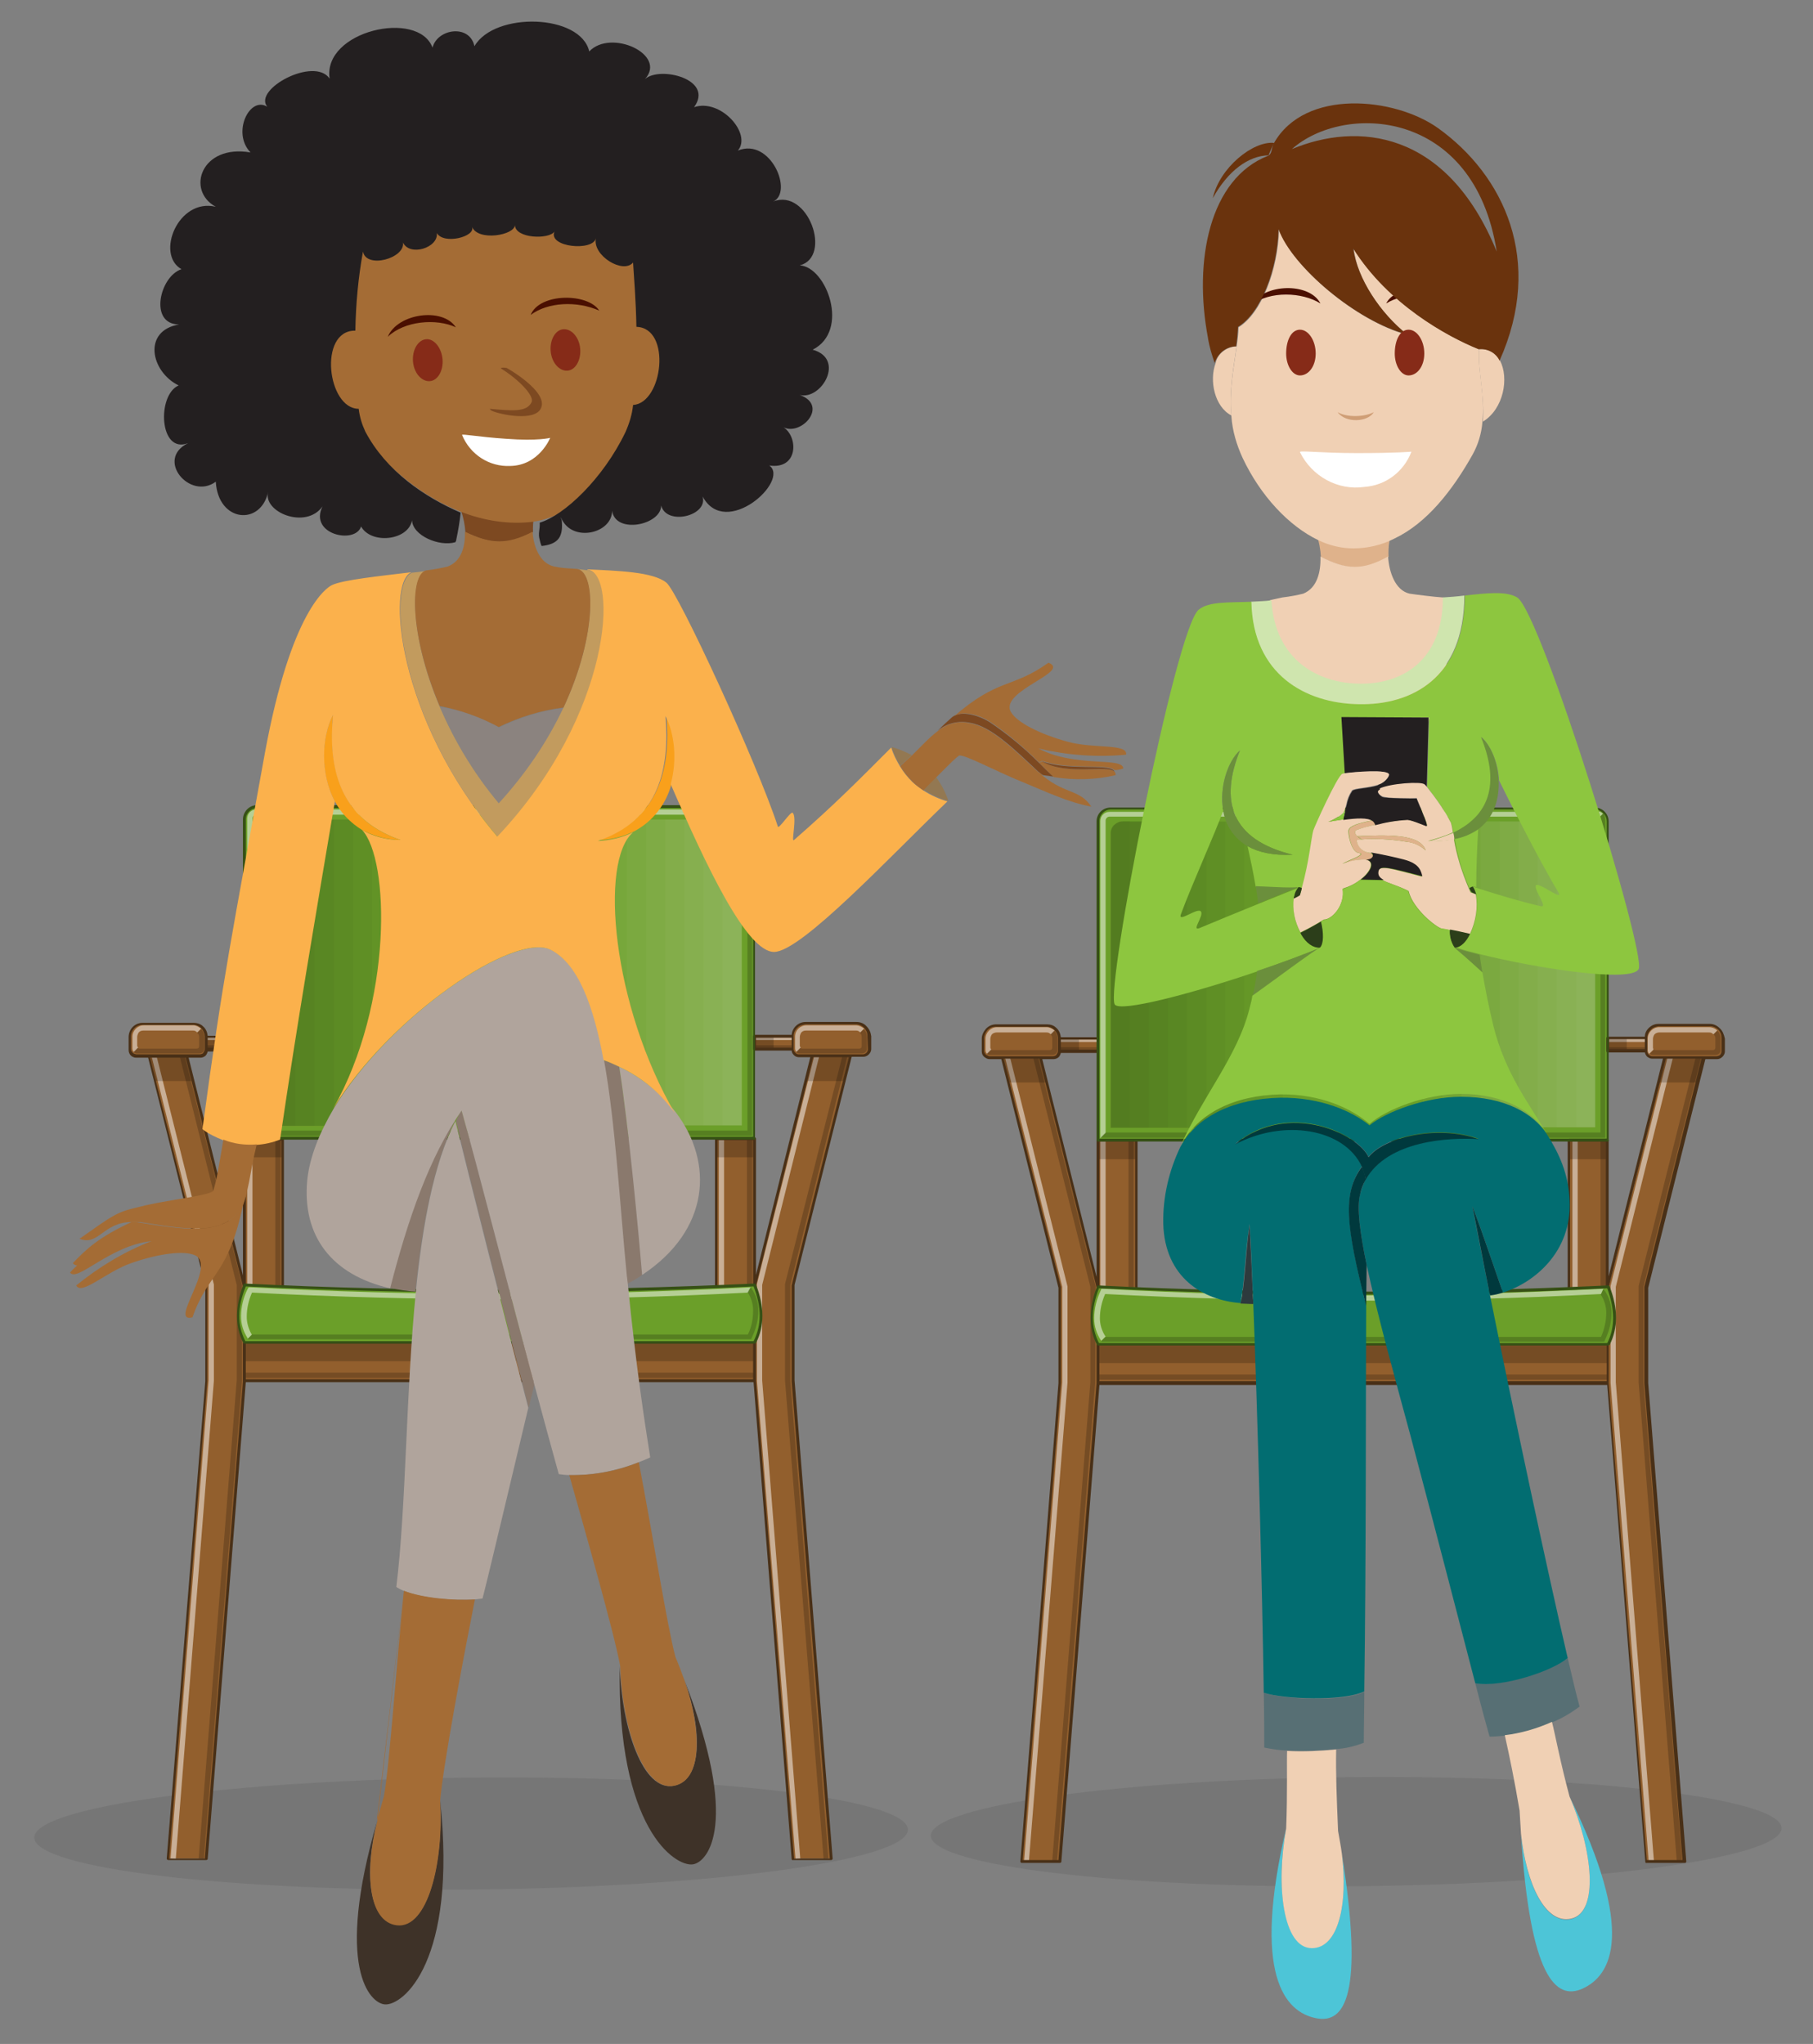 <?xml version="1.0" encoding="utf-8"?>
<!-- Generator: Adobe Illustrator 25.3.1, SVG Export Plug-In . SVG Version: 6.00 Build 0)  -->
<svg version="1.1" id="Layer_1" xmlns="http://www.w3.org/2000/svg" xmlns:xlink="http://www.w3.org/1999/xlink" x="0px" y="0px"
	 viewBox="0 0 380.6 429" style="enable-background:new 0 0 380.6 429;" xml:space="preserve">
<rect x="0" y="0" width="380.6" height="429" fill="#808080" stroke="none"/>
<style type="text/css">
	.st0{opacity:0.1;fill:#231F20;enable-background:new    ;}
	.st1{fill:#925F2D;}
	.st2{opacity:0.5;}
	.st3{fill:#FFFFFF;}
	.st4{opacity:0.2;}
	.st5{fill:#6B9F29;}
	.st6{opacity:3.000000e-02;enable-background:new    ;}
	.st7{opacity:3.000000e-02;fill:#FFFFFF;enable-background:new    ;}
	.st8{opacity:0.2;enable-background:new    ;}
	.st9{fill:#493017;}
	.st10{fill:#365015;}
	.st11{fill:#4DC5D7;}
	.st12{fill:#576F74;}
	.st13{fill:#2D3A3D;}
	.st14{fill:#026D71;}
	.st15{fill:#00393D;}
	.st16{fill:#F0D0B4;}
	.st17{fill:#8A796D;}
	.st18{fill:#B0A49C;}
	.st19{fill:#3E3228;}
	.st20{fill:#8B837F;}
	.st21{fill:#C29B5E;}
	.st22{fill:#937852;}
	.st23{fill:#F9A01B;}
	.st24{fill:#FBB14C;}
	.st25{fill:#A46C35;}
	.st26{fill:#7D4921;}
	.st27{fill:#862B18;}
	.st28{fill:#4A0F00;}
	.st29{fill:#231F20;}
	.st30{fill:#6A330D;}
	.st31{fill:#DFB28B;}
	.st32{fill:#CF9E76;}
	.st33{fill:#CFE5AE;}
	.st34{fill:#8DC63F;}
	.st35{fill:#6B8F3C;}
	.st36{fill:#2C3E1A;}
</style>
<g>
	<path class="st0" d="M195.4,385.3c0.1,6.3,40.1,11.1,89.4,10.6s89.3-5.9,89.2-12.2S334,372.6,284.6,373S195.4,379,195.4,385.3z"/>
	<path class="st0" d="M7.2,385.7c0.1,6.5,41.2,11.4,91.8,10.9s91.7-6.1,91.6-12.6s-41.2-11.4-91.8-10.9S7.1,379.2,7.2,385.7z"/>
	<path class="st1" d="M360.9,216c-0.5-0.5-1.2-0.8-1.9-0.8h-10.7c-1.5,0-2.7,1.2-2.7,2.7h-8v2.7h8c0,0.4,0.2,0.7,0.5,1
		c0.2,0.2,0.5,0.3,0.9,0.3h2.7l-12,48.2c1.6,4.3,1.9,8.4,0,12H230.5c-1.9-3.7-1.6-7.8,0-12l-12-48.2h2.7c0.3,0,0.6-0.1,0.8-0.3
		c0.3-0.3,0.5-0.6,0.5-1.1h8v-2.7h-8c0-1.5-1.2-2.7-2.7-2.7h-10.7c-0.7,0-1.4,0.3-1.9,0.8c-0.5,0.5-0.8,1.2-0.8,1.9v2.7
		c0,0.7,0.6,1.3,1.3,1.3h2.7l12,48.2v20.1l-8,100.4h8l8-100.4h107.1l8,100.4h8l-8-100.4v-20.1l12-48.2h2.7c0.7,0,1.3-0.6,1.3-1.3
		v-2.7C361.6,217.2,361.3,216.5,360.9,216z"/>
	<path class="st1" d="M329.5,239.3v31.2c2.7-0.1,5.3-0.2,8-0.4v-30.8H329.5z"/>
	<path class="st1" d="M238.5,270.3v-31h-8v30.8c2.7,0.1,5.4,0.3,8,0.4V270.3z"/>
	<g class="st2">
		<polygon class="st3" points="216,390.6 215,390.5 223,290.1 223,270.1 211,222 212,221.8 224.1,270 224.1,290.2 		"/>
		<polygon class="st3" points="346.1,390.6 338.1,290.2 338.1,270 338.1,269.9 350.1,221.8 351.2,222 339.2,270.1 339.2,290.1 
			347.2,390.5 		"/>
		<rect x="231" y="239.3" class="st3" width="1.1" height="30.8"/>
		<rect x="330.1" y="239.3" class="st3" width="1.1" height="31.1"/>
		<rect x="222.5" y="217.9" class="st3" width="8" height="0.8"/>
		<rect x="337.5" y="217.9" class="st3" width="8" height="0.8"/>
		<path class="st3" d="M221.4,216.3l-0.8,0.8c-0.1-0.1-0.2-0.2-0.4-0.3c-0.2-0.1-0.4-0.1-0.6-0.1h-10.4c-0.4,0-0.9,0.2-1.1,0.6
			c-0.1,0.2-0.2,0.5-0.2,0.8v1.8c0,0.1,0.1,0.3,0.2,0.4l-0.9,0.9c-0.2-0.2-0.3-0.5-0.3-0.8V218c0-1.3,1.1-2.4,2.4-2.4h10.4
			C220.3,215.6,220.9,215.9,221.4,216.3z"/>
		<path class="st3" d="M360.5,216.3l-0.8,0.8c-0.1-0.1-0.2-0.2-0.4-0.3c-0.2-0.1-0.4-0.1-0.6-0.1h-10.4c-0.4,0-0.9,0.2-1.1,0.6
			c-0.1,0.2-0.2,0.5-0.2,0.8v1.8c0,0.1,0.1,0.3,0.1,0.4l-0.9,0.9c-0.2-0.2-0.3-0.5-0.3-0.8V218c0-1.3,1.1-2.4,2.4-2.4h10.4
			C359.5,215.6,360.1,215.9,360.5,216.3z"/>
	</g>
	<g class="st4">
		<polygon points="221.9,390.6 220.9,390.5 228.9,290.1 228.9,270.1 216.9,222 217.9,221.8 230,270 229.9,290.2 		"/>
		<polygon points="352,390.6 344,290.2 344,270 344,269.9 356,221.8 357.1,222 345,270.1 345,290.1 353.1,390.5 		"/>
		<rect x="236.9" y="239.3" width="1.1" height="31.1"/>
		<rect x="336" y="239.3" width="1.1" height="30.8"/>
		<rect x="230.5" y="288.5" width="107.1" height="1.1"/>
		<rect x="222.5" y="219.8" width="8" height="0.8"/>
		<rect x="337.5" y="219.8" width="8" height="0.8"/>
		<path d="M207.1,221.2l0.9-0.9c0.1,0.1,0.2,0.1,0.4,0.1h12c0.3,0,0.5-0.2,0.5-0.5V218c0-0.4-0.1-0.7-0.4-0.9l0.8-0.8l0.1,0.1
			c0.4,0.4,0.6,1,0.6,1.6v2.4c0,0.3-0.1,0.5-0.3,0.7c-0.2,0.2-0.5,0.3-0.8,0.3h-13.1c-0.2,0-0.5-0.1-0.6-0.2L207.1,221.2z"/>
		<path d="M346.3,221.2l0.9-0.9c0.1,0.1,0.2,0.1,0.4,0.1h12c0.3,0,0.5-0.2,0.5-0.5V218c0-0.4-0.1-0.7-0.4-0.9l0.8-0.8
			c0,0,0.1,0.1,0.1,0.1c0.4,0.4,0.6,1,0.6,1.6v2.4c0,0.3-0.1,0.5-0.3,0.7c-0.2,0.2-0.5,0.3-0.8,0.3h-13.1c-0.2,0-0.5-0.1-0.6-0.2
			L346.3,221.2z"/>
	</g>
	<path class="st5" d="M337.5,270.1c1.7,4.3,1.9,8.4,0,12H230.5c-1.9-3.7-1.6-7.8,0-12c2.7,0.1,5.4,0.3,8,0.4c15.2,0.7,30.4,1,45.6,1
		c15.2,0,30.3-0.3,45.5-1C332.2,270.3,334.9,270.2,337.5,270.1z"/>
	<path class="st5" d="M337.5,220.6v18.7H230.5v-66.9c0-1.5,1.2-2.7,2.7-2.7h101.7c0.8,0,1.5,0.4,2,1c0.4,0.5,0.6,1.1,0.6,1.7
		L337.5,220.6L337.5,220.6z"/>
	<g class="st2">
		<path class="st3" d="M336.5,170.8l-0.8,0.8c-0.2-0.1-0.4-0.2-0.6-0.2H232.9c-0.4,0-0.8,0.4-0.8,0.8l0,0v65.6l-1.1,1.1v-66.6
			c0-1,0.8-1.9,1.9-1.9h102.3C335.6,170.2,336.1,170.4,336.5,170.8z"/>
		<path class="st3" d="M232.1,280.5l-0.9,0.9l-0.1-0.1c-0.9-1.4-1.4-2.9-1.4-4.6c0-2,0.5-4,1.4-5.9l0.1-0.3h0.4
			c17.4,1,34.9,1.4,52.4,1.4s35-0.5,52.4-1.4h0.2l-0.5,1.1c-17.3,0.9-34.7,1.4-52,1.4s-34.8-0.5-52.1-1.4c-0.7,1.6-1.1,3.3-1.1,5.1
			c0,1.3,0.4,2.6,1.1,3.7L232.1,280.5z"/>
	</g>
	<g class="st4">
		<path d="M337,172.1v66.7H231l1.1-1.1H336v-65.6c0-0.2-0.1-0.4-0.2-0.6l0.8-0.8C336.8,171.1,337,171.6,337,172.1z"/>
		<path d="M336.9,270.9c0.9,1.4,1.4,2.9,1.4,4.6c0,2-0.5,4-1.4,5.8l-0.1,0.3H231.3l-0.1-0.1l0.9-0.9h104c0.7-1.6,1.1-3.3,1.1-5.1
			c0-1.3-0.4-2.6-1.1-3.7H336l0.5-1.1h0.1L336.9,270.9z"/>
	</g>
	<path class="st6" d="M261.3,172.4h-25.4c-0.7,0-1.3,0.2-1.9,0.7c-0.5,0.4-0.8,1.1-0.8,1.8v61.8h36.1v-64.2H261.3L261.3,172.4z"/>
	<path class="st6" d="M257.3,172.4h-21.4c-0.7,0-1.3,0.2-1.9,0.7c-0.5,0.4-0.8,1.1-0.8,1.8v61.8h32.1v-64.2H257.3L257.3,172.4z"/>
	<path class="st6" d="M253.2,172.4h-17.4c-0.7,0-1.3,0.2-1.9,0.7c-0.5,0.4-0.8,1.1-0.8,1.8v61.8h28.1v-64.2H253.2L253.2,172.4z"/>
	<path class="st6" d="M249.2,172.4h-13.4c-0.7,0-1.3,0.2-1.9,0.7c-0.5,0.4-0.8,1.1-0.8,1.8v61.8h24.1v-64.2H249.2L249.2,172.4z"/>
	<path class="st6" d="M246.6,172.4h-10.7c-0.7,0-1.3,0.2-1.9,0.7c-0.5,0.4-0.8,1.1-0.8,1.8v61.8h20.1v-64.2H246.6L246.6,172.4z"/>
	<path class="st6" d="M245.2,172.4h-9.4c-0.7,0-1.3,0.2-1.9,0.7c-0.5,0.4-0.8,1.1-0.8,1.8v61.8h16.1v-64.2H245.2L245.2,172.4z"/>
	<path class="st6" d="M239.9,172.4h-4c-0.7,0-1.3,0.2-1.9,0.7c-0.5,0.4-0.8,1.1-0.8,1.8v61.8h12v-64.2H239.9L239.9,172.4z"/>
	<path class="st6" d="M237.2,172.4h-1.3c-0.7,0-1.3,0.2-1.9,0.7c-0.5,0.4-0.8,1.1-0.8,1.8v61.8h8v-64.2H237.2L237.2,172.4z"/>
	<path class="st6" d="M237.2,172.4v64.2h-4v-61.8c0-0.7,0.3-1.3,0.8-1.8c0.5-0.5,1.2-0.7,1.9-0.7H237.2z"/>
	<path class="st7" d="M334.2,173.3c-0.5-0.6-1.3-0.9-2-0.9h-33.5v64.2h36.1v-61.8C334.9,174.3,334.7,173.7,334.2,173.3z"/>
	<path class="st7" d="M334.2,173.3c-0.5-0.6-1.3-0.9-2-0.9h-29.4v64.2h32.1v-61.8C334.9,174.3,334.7,173.7,334.2,173.3z"/>
	<path class="st7" d="M334.2,173.3c-0.5-0.6-1.3-0.9-2-0.9h-25.4v64.2h28.1v-61.8C334.9,174.3,334.7,173.7,334.2,173.3z"/>
	<path class="st7" d="M334.2,173.3c-0.5-0.6-1.3-0.9-2-0.9h-21.4v64.2h24.1v-61.8C334.9,174.3,334.7,173.7,334.2,173.3z"/>
	<path class="st7" d="M334.2,173.3c-0.5-0.6-1.3-0.9-2-0.9h-17.4v64.2h20.1v-61.8C334.9,174.3,334.7,173.7,334.2,173.3z"/>
	<path class="st7" d="M334.2,173.3c-0.5-0.6-1.3-0.9-2-0.9h-13.4v64.2h16.1v-61.8C334.9,174.3,334.7,173.7,334.2,173.3z"/>
	<path class="st7" d="M334.2,173.3c-0.5-0.6-1.3-0.9-2-0.9h-9.4v64.2h12v-61.8C334.9,174.3,334.7,173.7,334.2,173.3z"/>
	<path class="st7" d="M334.2,173.3c-0.5-0.6-1.3-0.9-2-0.9h-5.4v64.2h8v-61.8C334.9,174.3,334.6,173.7,334.2,173.3z"/>
	<path class="st7" d="M334.9,219.3v17.3h-4v-64.2h1.3c0.8,0,1.5,0.3,2,0.9c0.4,0.4,0.6,1,0.6,1.6L334.9,219.3L334.9,219.3z"/>
	<rect x="230.5" y="282.1" class="st8" width="107.1" height="4"/>
	<rect x="230.5" y="239.3" class="st8" width="8" height="4"/>
	<rect x="329.5" y="239.3" class="st8" width="8" height="4"/>
	<rect x="337.5" y="217.9" class="st8" width="4" height="2.7"/>
	<polygon class="st8" points="356.3,227.2 348.3,227.2 349.6,221.9 357.6,221.9 	"/>
	<polygon class="st8" points="219.8,227.2 211.8,227.2 210.4,221.9 218.4,221.9 	"/>
	<rect x="222.5" y="217.9" class="st8" width="4" height="2.7"/>
	<path class="st9" d="M361,215.8c-0.6-0.6-1.3-0.9-2.1-0.9h-10.7c-0.7,0-1.3,0.2-1.9,0.7c-0.6,0.5-1,1.2-1,2h-7.8
		c-0.1,0-0.3,0.1-0.3,0.3v2.7c0,0.1,0.1,0.3,0.3,0.3h7.8c0.1,0.4,0.3,0.7,0.5,0.9c0.3,0.2,0.6,0.4,1,0.4h2.3l-11.4,45.7v-28.6
		c0-0.1-0.1-0.3-0.3-0.3h-8c-0.1,0-0.3,0.1-0.3,0.3l0,0v31h0.5v-30.7h7.5v30.5h0.3l0.3,0.1l12-48h7.5l-12,47.9v20.2l8,100.1h-7.5
		l-8-100.1v-8c0-0.1-0.1-0.3-0.3-0.3H230.5c-0.1,0-0.3,0.1-0.3,0.3v8l-8,100.1h-7.5l8-100.1v-20.1c0,0,0,0,0-0.1l-12-47.9h7.5l12,48
		l0.3-0.1h0.3v-30.5h7.5v30.8h0.5v-31c0-0.1-0.1-0.3-0.3-0.3h-8c-0.1,0-0.3,0.1-0.3,0.3v28.6l-11.4-45.7h2.3c0.4,0,0.7-0.1,1-0.3
		c0.3-0.2,0.5-0.6,0.6-1h7.8c0.1,0,0.3-0.1,0.3-0.3c0,0,0,0,0,0v-2.7c0-0.1-0.1-0.3-0.3-0.3c0,0,0,0,0,0h-7.8c-0.1-0.8-0.4-1.5-1-2
		c-0.5-0.5-1.2-0.7-1.9-0.7h-10.7c-0.8,0-1.5,0.3-2.1,0.9c-0.5,0.6-0.9,1.3-0.9,2.1v2.7c0,0.5,0.2,0.9,0.6,1.2
		c0.3,0.2,0.6,0.4,1,0.4h2.5l12,48v20l-8,100.4c0,0.1,0,0.1,0.1,0.2c0,0.1,0.1,0.1,0.2,0.1h8c0.1,0,0.3-0.1,0.3-0.2l8-100.1h106.6
		l8,100.1c0,0.1,0.1,0.3,0.3,0.2h8c0.1,0,0.2,0,0.2-0.1c0.1-0.1,0.1-0.1,0.1-0.2l-8-100.4v-20l12-48h2.5c0.4,0,0.8-0.2,1.1-0.5
		c0.3-0.3,0.5-0.7,0.5-1.1v-2.7C361.9,217.1,361.6,216.3,361,215.8z M230.2,220.3h-7.5v-2.1h7.5V220.3z M207,221.4
		c-0.2-0.2-0.4-0.5-0.4-0.8v-2.7c0-0.6,0.3-1.2,0.7-1.7c0.5-0.5,1.1-0.7,1.7-0.7h10.7c1.3,0,2.4,1.1,2.4,2.4l0,0v2.7
		c0,0.3-0.2,0.6-0.4,0.9c-0.2,0.1-0.4,0.2-0.7,0.2h-13.4C207.5,221.6,207.2,221.5,207,221.4L207,221.4z M337.3,289.9H230.8v-7.5
		h106.5L337.3,289.9z M337.8,218.1h7.5v2.1h-7.5V218.1z M361.4,220.6c0,0.3-0.1,0.6-0.3,0.8c-0.2,0.2-0.5,0.3-0.8,0.3h-13.4
		c-0.6,0-1.1-0.5-1.1-1.1v0v-2.7c0-0.7,0.3-1.4,0.9-1.9c0.4-0.4,1-0.5,1.5-0.6H359c0.6,0,1.3,0.3,1.7,0.7c0.5,0.5,0.7,1.1,0.7,1.7
		L361.4,220.6z"/>
	<path class="st10" d="M337.5,282.4H230.5c-0.1,0-0.2-0.1-0.2-0.1c-1.8-3.5-1.8-7.5,0-12.3c0-0.1,0.1-0.2,0.3-0.2
		c17.8,0.9,35.8,1.3,53.5,1.3l0,0c17.8,0,35.7-0.5,53.5-1.3c0.1,0,0.2,0.1,0.3,0.2c1.8,4.7,1.8,8.7,0,12.3
		C337.7,282.3,337.6,282.4,337.5,282.4z M230.7,281.9h106.7c1.7-3.3,1.6-7.1,0-11.5c-17.7,0.9-35.6,1.3-53.3,1.3l0,0
		c-17.7,0-35.6-0.5-53.4-1.3C229,274.8,229,278.5,230.7,281.9L230.7,281.9z"/>
	<path class="st10" d="M337.5,239.6H230.5c-0.1,0-0.3-0.1-0.3-0.3c0,0,0,0,0,0v-66.9c0-1.6,1.3-2.9,2.9-2.9h101.7
		c1.6,0,2.9,1.3,2.9,2.9c0,0,0,0,0,0v66.9C337.8,239.4,337.7,239.6,337.5,239.6L337.5,239.6z M230.8,239h106.5v-66.6
		c0-0.6-0.2-1.1-0.6-1.6c-0.5-0.5-1.1-0.9-1.8-0.9H233.2c-1.3,0-2.4,1.1-2.4,2.4l0,0V239z"/>
	<path class="st11" d="M281.7,389.1c4.7,29.7,0.6,35.7-5.4,34.5c-6.6-1.3-13.5-9.1-6.3-39.9c-2.2,11.8-0.7,25.1,5.4,25.1
		C281,408.9,283,399.6,281.7,389.1z"/>
	<path class="st11" d="M329.5,377.1c13.9,28.4,8.9,37.5,2.7,40.3c-5.6,2.5-11-2.4-12.9-32.4c1.1,10.5,5.1,19,10.5,17.8
		C335.8,401.4,334.3,388.2,329.5,377.1z"/>
	<path class="st12" d="M286.4,355.1c0,3.7-0.1,7.3-0.1,10.7c-1.9,0.7-3.8,1.2-5.8,1.3c-3.4,0.4-6.9,0.5-10.3,0.3
		c-1.6,0-3.2-0.3-4.8-0.6c0-2.9,0-6.8-0.1-11.5h0.1C269.2,356.7,282,357.3,286.4,355.1z"/>
	<path class="st12" d="M325.8,361.5c-3.2,1.4-6.5,2.3-9.9,2.8c-1.1,0.1-2.1,0.2-3.2,0.2c-0.5-1.8-1.6-5.7-3-11.2
		c5.6,0.9,16.3-2.7,19.4-5.3c1,4.2,1.8,7.7,2.5,10.2C329.8,359.5,327.9,360.7,325.8,361.5z"/>
	<path class="st13" d="M260.4,273.6c1-4.2,1-9.6,1.9-16.6c0.2,3.6,0.5,9.5,0.8,16.7C262.2,273.7,261,273.6,260.4,273.6z"/>
	<path class="st14" d="M244.2,256.8c-0.1-5.6,1.2-11.1,3.6-16.1l0,0c3.6-6.6,11.4-10.1,21-10.3c8.5-0.1,15,2.8,18.7,5.8
		c3.5-2.9,11.9-6,19.2-6c9.2,0,15.2,3.5,18,7.8l0,0c2.6,4.1,4.6,8.4,4.8,14c0.5,10.9-7.6,17.3-14,19.3l0,0
		c-1.7-4.8-4.1-12.2-6.4-18.1c1,5.4,2.3,11.8,3.7,18.7c5.1,25.3,12,57.6,16.3,76.1c-3.1,2.7-13.8,6.3-19.4,5.3
		c-3.2-12.2-8.3-32.1-13.5-51.6c-3.3-12.2-7.1-25.9-9.3-36.2c-1.4-6.7-2.1-12.1-1.4-14.8c0.3-1.1,0.7-2.2,1.2-3.2
		c4.6-8.2,17.4-8.9,23.7-8.5c-8.8-3.1-19.9-0.3-23.1,3.8c-2.2-4.8-16.8-12-28-2.7c10-5.5,22.9-3.5,26.6,4.7l0,0
		c-4,5.6-3.4,12.2,0.9,29.2c-0.1,18.8,0,52.7-0.4,81c-4.5,2.2-17.2,1.6-21,0.3h-0.1c-0.3-21.5-1.3-58.5-2.2-81.7
		c-0.3-7.2-0.5-13.1-0.8-16.7c-1,7-1,12.4-1.9,16.6C252.6,272.9,244.5,268.2,244.2,256.8z"/>
	<path class="st15" d="M285.9,244.9c-3.7-8.1-16.5-10.1-26.6-4.7c11.2-9.3,25.9-2.1,28,2.7c3.1-4.1,14.3-6.9,23.1-3.8
		c-6.3-0.4-19.1,0.3-23.7,8.5l0,0C286.5,246.7,286.2,245.8,285.9,244.9L285.9,244.9z"/>
	<path class="st15" d="M286.9,265.5c0,2.3-0.1,5.2-0.1,8.6c-4.3-17-5-23.6-0.9-29.2c0.4,0.9,0.7,1.8,0.8,2.7l0,0
		c-0.6,1-1,2.1-1.2,3.2C284.8,253.4,285.5,258.8,286.9,265.5z"/>
	<path class="st15" d="M315.5,271.3L315.5,271.3c-0.9,0.3-1.8,0.5-2.7,0.6c-1.4-6.9-2.6-13.3-3.7-18.7
		C311.4,259.2,313.8,266.5,315.5,271.3z"/>
	<path class="st16" d="M270.2,367.5c3.4,0.2,6.9,0,10.3-0.3c-0.1,5,0.1,10,0.4,17.1c0.3,1.7,0.6,3.3,0.8,4.8
		c1.3,10.5-0.7,19.8-6.3,19.8c-6.1,0-7.6-13.2-5.4-25.1C270.3,376.4,270.1,369.6,270.2,367.5L270.2,367.5z"/>
	<path class="st16" d="M329.5,377.1c4.8,11,6.3,24.3,0.3,25.6c-5.4,1.2-9.4-7.3-10.5-17.8l0,0c-0.1-1.6-0.2-3.2-0.3-4.9
		c-1.1-6.5-2.1-11.3-3.1-15.8c3.4-0.4,6.8-1.4,9.9-2.8C326.4,363.7,327.6,370.1,329.5,377.1z"/>
	<path class="st1" d="M181.7,215.6c-0.5-0.5-1.2-0.8-1.9-0.8h-10.7c-0.6,0-1.2,0.2-1.7,0.6c-0.6,0.5-1,1.3-1,2.1h-8v2.7h8
		c0,0.4,0.2,0.7,0.5,1c0.2,0.2,0.6,0.3,0.9,0.3h2.7l-12,48.2c1.6,4.3,1.9,8.4,0,12H51.3c-1.9-3.7-1.7-7.8,0-12l-12-48.2H42
		c0.3,0,0.6-0.1,0.8-0.3c0.3-0.3,0.5-0.6,0.5-1.1h8v-2.7h-8c0-1.5-1.2-2.7-2.7-2.7H29.9c-0.7,0-1.4,0.3-1.9,0.8
		c-0.5,0.5-0.8,1.2-0.8,1.9v2.7c0,0.7,0.6,1.3,1.3,1.3c0,0,0,0,0,0h2.7l12.1,48.2v20.1l-8,100.4h8l8-100.4h107.1l8,100.4h8l-8-100.4
		v-20.1l12-48.2h2.7c0.4,0,0.7-0.1,0.9-0.4c0.3-0.2,0.4-0.6,0.4-0.9v-2.7C182.4,216.8,182.2,216.1,181.7,215.6z"/>
	<path class="st1" d="M150.4,238.9V270c2.7-0.1,5.4-0.2,8-0.4v-30.7H150.4z"/>
	<path class="st1" d="M59.4,269.9v-31.1h-8v30.8c2.7,0.1,5.3,0.3,8,0.4V269.9z"/>
	<g class="st2">
		<polygon class="st3" points="36.9,390.2 35.8,390.1 43.8,289.7 43.8,269.7 31.8,221.6 32.8,221.4 44.9,269.6 44.9,289.8 		"/>
		<polygon class="st3" points="167,390.2 158.9,289.8 158.9,269.6 158.9,269.5 171,221.4 172,221.6 160,269.7 160,289.7 168,390.1 
					"/>
		<rect x="51.9" y="238.9" class="st3" width="1.1" height="30.8"/>
		<rect x="150.9" y="238.9" class="st3" width="1.1" height="31.1"/>
		<rect x="43.3" y="217.5" class="st3" width="8" height="0.8"/>
		<rect x="158.4" y="217.5" class="st3" width="8" height="0.8"/>
		<path class="st3" d="M42.2,215.9l-0.8,0.8c-0.1-0.1-0.2-0.2-0.4-0.3c-0.2-0.1-0.4-0.1-0.6-0.1H30.1c-0.5,0-0.9,0.2-1.1,0.6
			c-0.1,0.2-0.2,0.5-0.2,0.8v1.8c0,0.1,0.1,0.3,0.2,0.4l-0.9,0.9c-0.2-0.2-0.3-0.5-0.3-0.8v-2.4c0-1.3,1.1-2.4,2.4-2.4c0,0,0,0,0,0
			h10.4C41.1,215.2,41.7,215.5,42.2,215.9z"/>
		<path class="st3" d="M181.4,215.9l-0.8,0.8c-0.1-0.1-0.2-0.2-0.4-0.3c-0.2-0.1-0.4-0.1-0.6-0.1h-10.4c-0.5,0-0.9,0.2-1.1,0.6
			c-0.1,0.2-0.2,0.5-0.2,0.8v1.8c0,0.1,0.1,0.3,0.2,0.4l-0.9,0.9c-0.2-0.2-0.3-0.5-0.3-0.8v-2.4c0-0.7,0.3-1.3,0.7-1.7
			c0.4-0.4,1-0.7,1.7-0.7h10.4C180.3,215.2,180.9,215.5,181.4,215.9z"/>
	</g>
	<g class="st4">
		<polygon points="42.8,390.2 41.7,390.1 49.7,289.7 49.7,269.7 37.7,221.6 38.7,221.4 50.8,269.6 50.8,289.8 		"/>
		<polygon points="172.9,390.2 164.8,289.8 164.8,269.6 164.8,269.5 176.9,221.4 177.9,221.6 165.9,269.7 165.9,289.7 173.9,390.1 
					"/>
		<rect x="57.8" y="238.9" width="1.1" height="31.1"/>
		<rect x="156.8" y="238.9" width="1.1" height="30.8"/>
		<rect x="51.3" y="288.1" width="107.1" height="1.1"/>
		<rect x="43.3" y="219.4" width="8" height="0.8"/>
		<rect x="158.4" y="219.4" width="8" height="0.8"/>
		<path d="M28,220.8l0.9-0.9c0.1,0.1,0.2,0.2,0.4,0.2h12c0.3,0,0.5-0.2,0.5-0.5v-1.9c0-0.4-0.1-0.7-0.4-0.9l0.8-0.8l0.1,0.1
			c0.4,0.4,0.6,1,0.6,1.6v2.4c0,0.3-0.1,0.5-0.3,0.7c-0.2,0.2-0.5,0.3-0.8,0.3H28.7C28.5,221.1,28.3,221,28,220.8L28,220.8z"/>
		<path d="M167.1,220.8l0.9-0.9c0.1,0.1,0.2,0.2,0.4,0.2h12c0.3,0,0.5-0.2,0.5-0.5v-1.9c0-0.4-0.1-0.7-0.4-0.9l0.8-0.8l0.1,0.1
			c0.4,0.4,0.6,1,0.6,1.6v2.4c0,0.3-0.1,0.5-0.3,0.7c-0.2,0.2-0.5,0.3-0.8,0.3h-13.1c-0.2,0-0.5-0.1-0.6-0.2L167.1,220.8z"/>
	</g>
	<path class="st5" d="M158.4,269.7c1.6,4.3,1.9,8.4,0,12H51.3c-1.9-3.7-1.7-7.8,0-12c2.7,0.1,5.3,0.3,8,0.4c15.2,0.7,30.4,1,45.5,1
		s30.3-0.3,45.5-1C153.1,269.9,155.7,269.8,158.4,269.7z"/>
	<path class="st5" d="M158.4,220.2v18.7H51.3V172c0-1.5,1.2-2.7,2.7-2.7c0,0,0,0,0,0h101.7c1.5,0,2.7,1.2,2.7,2.7c0,0,0,0,0,0V220.2
		L158.4,220.2z"/>
	<g class="st2">
		<path class="st3" d="M157.3,170.4l-0.8,0.8c-0.2-0.1-0.4-0.2-0.6-0.2H53.8c-0.4,0-0.8,0.3-0.8,0.8c0,0,0,0,0,0v65.6l-1.1,1.1
			v-66.7c0-1,0.8-1.9,1.9-1.9H156C156.5,169.8,157,170,157.3,170.4z"/>
		<path class="st3" d="M52.9,280.1L52,281l0-0.1c-0.9-1.4-1.4-2.9-1.4-4.6c0-2,0.5-4,1.4-5.8l0.2-0.3h0.4
			c17.4,0.9,34.9,1.4,52.4,1.4s35-0.5,52.4-1.4h0.2l-0.6,1.1c-17.3,0.9-34.7,1.4-52,1.4s-34.8-0.5-52.1-1.4
			c-0.7,1.6-1.1,3.3-1.1,5.1c0,1.3,0.4,2.6,1.1,3.8L52.9,280.1z"/>
	</g>
	<g class="st4">
		<path d="M157.9,171.7v66.7h-106l1.1-1.1h103.9v-65.6c0-0.2-0.1-0.4-0.2-0.6l0.8-0.8C157.7,170.7,157.9,171.2,157.9,171.7z"/>
		<path d="M157.8,270.5c0.9,1.3,1.4,2.9,1.4,4.5c0,2-0.5,4-1.4,5.8l-0.1,0.3H52.1L52,281l0.9-0.9H157c0.8-1.6,1.1-3.3,1.1-5.1
			c0-1.3-0.4-2.6-1.1-3.7h-0.1l0.6-1.1h0.1L157.8,270.5z"/>
	</g>
	<path class="st6" d="M82.1,172H56.7c-0.7,0-1.4,0.2-1.9,0.7c-0.5,0.4-0.8,1.1-0.8,1.8v61.8h36.1V172H82.1L82.1,172z"/>
	<path class="st6" d="M78.1,172H56.7c-0.7,0-1.4,0.2-1.9,0.7c-0.5,0.4-0.8,1.1-0.8,1.8v61.8h32.1V172H78.1L78.1,172z"/>
	<path class="st6" d="M74.1,172H56.7c-0.7,0-1.4,0.2-1.9,0.7c-0.5,0.4-0.8,1.1-0.8,1.8v61.8h28.1V172H74.1L74.1,172z"/>
	<path class="st6" d="M70.1,172H56.7c-0.7,0-1.4,0.2-1.9,0.7c-0.5,0.4-0.8,1.1-0.8,1.8v61.8h24.1V172H70.1L70.1,172z"/>
	<path class="st6" d="M67.4,172H56.7c-0.7,0-1.4,0.2-1.9,0.7c-0.5,0.4-0.8,1.1-0.8,1.8v61.8h20.1V172H67.4z"/>
	<path class="st6" d="M66.1,172h-9.4c-0.7,0-1.4,0.2-1.9,0.7c-0.5,0.4-0.8,1.1-0.8,1.8v61.8h16.1V172H66.1L66.1,172z"/>
	<path class="st6" d="M60.7,172h-4c-0.7,0-1.4,0.2-1.9,0.7c-0.5,0.4-0.8,1.1-0.8,1.8v61.8h12V172H60.7z"/>
	<path class="st6" d="M58,172h-1.3c-0.7,0-1.4,0.2-1.9,0.7c-0.5,0.4-0.8,1.1-0.8,1.8v61.8h8V172H58z"/>
	<path class="st6" d="M58,172v64.2h-4v-61.8c0-0.7,0.3-1.3,0.8-1.8c0.5-0.5,1.2-0.7,1.9-0.7L58,172z"/>
	<path class="st7" d="M155.1,172.9c-0.5-0.6-1.2-0.9-2-0.9h-33.5v64.2h36.1v-61.8C155.7,173.9,155.5,173.3,155.1,172.9z"/>
	<path class="st7" d="M155.1,172.9c-0.5-0.6-1.2-0.9-2-0.9h-29.5v64.2h32.1v-61.8C155.7,173.9,155.5,173.3,155.1,172.9z"/>
	<path class="st7" d="M155.1,172.9c-0.5-0.6-1.2-0.9-2-0.9h-25.5v64.2h28.1v-61.8C155.7,173.9,155.5,173.3,155.1,172.9z"/>
	<path class="st7" d="M155.1,172.9c-0.5-0.6-1.2-0.9-2-0.9h-21.5v64.2h24.1v-61.8C155.7,173.9,155.5,173.3,155.1,172.9z"/>
	<path class="st7" d="M155.1,172.9c-0.5-0.6-1.2-0.9-2-0.9h-17.4v64.2h20.1v-61.8C155.8,173.9,155.5,173.3,155.1,172.9z"/>
	<path class="st7" d="M155.1,172.9c-0.5-0.6-1.2-0.9-2-0.9h-13.4v64.2h16.1v-61.8C155.7,173.9,155.5,173.3,155.1,172.9z"/>
	<path class="st7" d="M155.1,172.9c-0.5-0.6-1.2-0.9-2-0.9h-9.4v64.2h12v-61.8C155.7,173.9,155.5,173.3,155.1,172.9z"/>
	<path class="st7" d="M155.1,172.9c-0.5-0.6-1.2-0.9-2-0.9h-5.4v64.2h8v-61.8C155.7,173.9,155.5,173.3,155.1,172.9z"/>
	<path class="st7" d="M155.7,218.9v17.3h-4V172h1.3c0.8,0,1.5,0.3,2,0.9c0.4,0.4,0.6,1,0.6,1.6L155.7,218.9L155.7,218.9z"/>
	<rect x="51.3" y="281.7" class="st8" width="107.1" height="4"/>
	<rect x="51.3" y="238.9" class="st8" width="8" height="4"/>
	<rect x="150.4" y="238.9" class="st8" width="8" height="4"/>
	<rect x="158.4" y="217.5" class="st8" width="4" height="2.7"/>
	<polygon class="st8" points="177.1,226.9 169.1,226.9 170.4,221.5 178.5,221.5 	"/>
	<polygon class="st8" points="40.6,226.9 32.6,226.9 31.3,221.5 39.3,221.5 	"/>
	<rect x="43.3" y="217.5" class="st8" width="4" height="2.7"/>
	<path class="st9" d="M181.9,215.4c-0.5-0.6-1.3-0.9-2.1-0.9h-10.7c-1.5,0-2.8,1.2-2.9,2.7h-7.8c-0.1,0-0.3,0.1-0.3,0.3c0,0,0,0,0,0
		v2.7c0,0.1,0.1,0.3,0.3,0.3h7.8c0,0.4,0.2,0.7,0.5,1c0.3,0.3,0.7,0.4,1.1,0.4h2.3l-11.4,45.7v-28.6c0-0.1-0.1-0.3-0.3-0.3
		c0,0,0,0,0,0h-8c-0.1,0-0.3,0.1-0.3,0.3c0,0,0,0,0,0v31.1h0.5v-30.8h7.5v30.5h0.3l0.3,0.1l12-48h7.5l-12,47.9c0,0,0,0,0,0.1v20.1
		l8,100.1h-7.5l-8-100.1v-8c0-0.1-0.1-0.3-0.3-0.3H51.3c-0.1,0-0.3,0.1-0.3,0.3v8l-8,100.1h-7.5l8-100.1v-20.1l-12-47.9H39l12,48
		l0.3-0.1h0.3v-30.5h7.5v30.8h0.5v-31.1c0-0.1-0.1-0.3-0.3-0.3h-8c-0.1,0-0.3,0.1-0.3,0.3l0,0v28.6l-11.4-45.7H42
		c0.4,0,0.7-0.1,1-0.3c0.3-0.2,0.5-0.6,0.6-1h7.8c0.1,0,0.3-0.1,0.3-0.3v-2.7c0-0.1-0.1-0.3-0.3-0.3h-7.8c-0.1-0.8-0.4-1.5-1-2
		c-0.5-0.5-1.2-0.7-1.9-0.7H29.9c-1.6,0-2.9,1.3-2.9,3c0,0,0,0,0,0v2.7c0,0.9,0.7,1.6,1.6,1.6c0,0,0,0,0,0h2.5l12,47.9v20L35,390.1
		c0,0.1,0,0.1,0.1,0.2c0.1,0.1,0.1,0.1,0.2,0.1h8c0.1,0,0.3-0.1,0.3-0.2l8-100.1h106.6l8,100.1c0,0.1,0.1,0.3,0.3,0.2h8
		c0.1,0,0.1,0,0.2-0.1c0.1-0.1,0.1-0.1,0.1-0.2l-8-100.4v-20l12-47.9h2.5c0.4,0,0.8-0.2,1.1-0.5c0.3-0.3,0.5-0.7,0.5-1.1v-2.7
		C182.8,216.7,182.5,216,181.9,215.4z M51.1,219.9h-7.5v-2.1h7.5V219.9z M27.9,221c-0.2-0.2-0.4-0.5-0.4-0.8v-2.7
		c0-1.3,1.1-2.4,2.4-2.4h10.7c1.3,0,2.3,1.1,2.4,2.4v2.7c0,0.3-0.2,0.6-0.4,0.9c-0.2,0.1-0.4,0.2-0.7,0.2H28.6
		C28.3,221.2,28.1,221.2,27.9,221z M158.1,289.5H51.6V282h106.5V289.5z M158.7,217.8h7.5v2.1h-7.5V217.8z M182.2,220.2
		c0,0.6-0.5,1.1-1.1,1.1h-13.4c-0.3,0-0.5-0.1-0.7-0.3c-0.2-0.2-0.4-0.5-0.4-0.8v-2.7c0-0.7,0.3-1.4,0.9-1.9c0.4-0.4,1-0.5,1.5-0.6
		h10.7c1.3,0,2.4,1.1,2.4,2.4L182.2,220.2z"/>
	<path class="st10" d="M158.4,282H51.3c-0.1,0-0.2-0.1-0.2-0.1c-1.8-3.5-1.8-7.5,0-12.3c0-0.1,0.1-0.2,0.3-0.2
		c17.8,0.9,35.8,1.3,53.5,1.3l0,0c17.7,0,35.7-0.5,53.5-1.3c0.1,0,0.2,0.1,0.3,0.2c1.8,4.7,1.8,8.7,0,12.3
		C158.6,281.9,158.5,282,158.4,282z M51.5,281.5h106.7c1.7-3.3,1.7-7.1,0-11.5c-17.7,0.9-35.6,1.3-53.3,1.3l0,0
		c-17.7,0-35.6-0.5-53.3-1.3C49.8,274.4,49.8,278.1,51.5,281.5L51.5,281.5z"/>
	<path class="st10" d="M158.4,239.2H51.3c-0.1,0-0.3-0.1-0.3-0.3l0,0V172c0-1.6,1.3-3,2.9-3h101.7c1.6,0,2.9,1.3,2.9,2.9v66.9
		C158.7,239,158.6,239.1,158.4,239.2C158.4,239.2,158.4,239.2,158.4,239.2z M51.6,238.6h106.5V172c0-1.3-1.1-2.4-2.4-2.4H54
		c-1.3,0-2.4,1.1-2.4,2.4L51.6,238.6z"/>
	<path class="st17" d="M81.8,270.3c3.7-14.4,8.2-27.5,15-37.3c-0.4,0.7-0.9,1.5-1.3,2.3l0,0c-4.5,9.1-6.9,21.9-8.3,35.8
		C85.5,271,83.6,270.7,81.8,270.3L81.8,270.3z"/>
	<path class="st17" d="M96.9,233c3.3,11.6,9.8,37.1,15.3,57.6l0,0c-0.2,0.9-0.7,2.6-1.2,4.9l0,0c-4.7-18-12.5-48.7-15.3-60.2l0,0
		C96,234.5,96.4,233.8,96.9,233z"/>
	<path class="st17" d="M130,223.9c2,12.6,4.3,36.4,4.8,43.7c-1,0.7-2,1.3-3.2,1.9c-0.1-0.5-0.1-1-0.2-1.6
		c-1.5-15.4-2.4-32.2-4.8-45.4C127.9,222.9,129,223.4,130,223.9z"/>
	<path class="st18" d="M101.3,335.5c-0.5,0.1-1,0.1-1.6,0.2c-4.5,0.3-11-0.2-14.9-1.8c-0.6-0.2-1.1-0.5-1.6-0.8
		c2.1-17.2,2-40.9,4.1-62c1.4-13.9,3.7-26.7,8.3-35.8c2.8,11.5,10.6,42.3,15.3,60.2l0,0C108.3,306.3,102.9,329.3,101.3,335.5z"/>
	<path class="st18" d="M134.1,306.9c-4.6,1.8-9.6,2.8-14.6,2.7c-0.8,0-1.5-0.1-2.2-0.2c-1.4-5.1-3.2-11.6-5.1-18.7
		c-5.5-20.5-12-46-15.3-57.6c-6.8,9.8-11.3,22.9-15,37.3l0,0c-12.3-2.8-18.5-11-17.4-22.7c0.5-4.9,2.6-10,5.6-15.1l0,0
		c11.7-19.3,38-37.2,45.7-33.2c5.7,3,8.9,11.7,11,23.1c2.4,13.3,3.3,30.1,4.8,45.4c0.1,0.5,0.1,1,0.2,1.6
		c1.7,17.2,3.5,28.8,4.7,36.4C135.6,306.3,134.9,306.6,134.1,306.9z"/>
	<path class="st18" d="M141.9,233.5c8,10.6,7.1,24.7-7.1,34.1c-0.6-7.3-2.8-31.1-4.8-43.7C134.6,226.1,138.7,229.4,141.9,233.5
		L141.9,233.5z"/>
	<path class="st19" d="M92.4,377.9c3.6,33.8-7.8,43.1-11.6,42.8c-3.1-0.2-10.6-7.6-1.6-38.6c-2.8,11-1.8,21.1,4.1,21.8
		C89.8,404.8,93.1,390.9,92.4,377.9z"/>
	<path class="st19" d="M143.7,352.7c11.7,30.1,4.9,38.1,1.8,38.6c-3.8,0.6-16-7.6-15.4-41.6c0.4,13,4.9,26.5,11.4,25.1
		C147.4,373.6,147.5,363.4,143.7,352.7z"/>
	<path class="st20" d="M104.8,152.7c4.3-2.1,8.8-3.5,13.6-4.1c-3.5,7.4-8,14.1-13.6,20.1c-5.1-6.1-9.3-13-12.4-20.3
		C96.7,149,100.9,150.5,104.8,152.7z"/>
	<path class="st21" d="M123.4,119.7c6.5,0.4,5.4,30.3-18.9,56c-21-24.7-23.4-53.3-18-55.5c1-0.1,2-0.2,3-0.4
		c-3.4,0.8-3.6,13.4,2.8,28.5c3.1,7.3,7.3,14.2,12.4,20.3c5.5-6,10.1-12.7,13.6-20.1c7.3-15.7,6.6-28.9,2.7-29.1L123.4,119.7
		L123.4,119.7z"/>
	<path class="st22" d="M191.4,158.5c-0.7,0.7-1.5,1.4-2.4,2.2c-0.8-1.2-1.4-2.6-1.8-3.9C188.7,157.2,190.1,157.8,191.4,158.5z"/>
	<path class="st22" d="M196.5,163.1c1.1,1.5,2,3.2,2.6,5c-1.8-0.5-3.6-1.3-5.1-2.3C194.8,164.9,195.6,164,196.5,163.1z"/>
	<path class="st23" d="M70.3,168.2c-3.2-5.9-2.8-13.6-0.4-18.1c-0.9,10.6,1.1,21.8,14.2,26.2c-2.8,0-5.6-0.8-8.1-2.1
		C73.6,172.7,71.6,170.7,70.3,168.2z"/>
	<path class="st23" d="M139.9,150.1c1.9,3.6,2.5,9.2,1.1,14.3c-1.1,4.3-3.9,8-7.9,10.1c-2.3,1.1-4.9,1.8-7.4,1.8
		C138.8,171.8,140.8,160.6,139.9,150.1z"/>
	<path class="st24" d="M130,223.9c-1.1-0.5-2.1-1-3.3-1.4c-2.1-11.4-5.3-20.1-11-23.1c-7.6-4-33.9,13.9-45.7,33.2
		c12.5-22.2,11.8-52.3,6-58.4c2.5,1.4,5.2,2.1,8.1,2.1c-13.2-4.5-15.2-15.6-14.2-26.2c-2.4,4.6-2.7,12.3,0.4,18.1
		c-3.8,22.5-8,47-11.5,71c-1.6,0.6-3.3,1-5,1.1c-2.4,0.2-4.8-0.1-7-1c-1.5-0.6-3-1.3-4.3-2.3c4.4-32.7,6.2-40.6,13.1-78.9
		c5.5-30,13-34.8,14.1-35.3c2.3-1.1,10.1-1.9,16.7-2.7c-5.4,2.1-3,30.8,18,55.5c24.3-25.7,25.4-55.6,18.9-56v-0.1
		c6.3,0.3,13.8,0.5,16.6,2.8c2.5,2,19.1,38,23.4,51.2c0.2,0.6,2.7-3.3,3.1-2.9c1,0.9-0.4,6.4,0.3,5.7c8.6-7.5,13.7-12.7,20.4-19.4
		c0.4,1.4,1.1,2.7,1.8,3.9c0.7,1.2,1.6,2.3,2.6,3.3c0.7,0.7,1.5,1.2,2.3,1.8c1.6,1,3.3,1.8,5.1,2.3c-11.9,11.4-30.7,31.6-36.4,31.6
		s-14.1-17.7-21.7-35.2c1.4-5.1,0.8-10.7-1.1-14.3c0.9,10.6-1.1,21.8-14.2,26.2c2.6-0.1,5.1-0.7,7.4-1.8c-7.1,6-4.4,36.3,8.8,59
		C138.7,229.4,134.7,226.1,130,223.9z"/>
	<path class="st25" d="M234,162c0.2,0.2,0.2,0.5,0.2,0.7c-4.3,1-8.7,1.1-13,0.4c-0.9-0.8-1.9-1.9-3.1-3l0.7-0.3
		C224,162.9,232.6,160.5,234,162L234,162z"/>
	<path class="st26" d="M217.9,161.9c-4.8-4.5-9.8-9.5-14.3-10.2c-2.4-0.5-4.9,0.1-6.8,1.7c1.1-1.1,2.1-2,3.1-2.9l0,0
		c1.9-1.5,5.7-0.3,7.9,1.1c3.7,2.5,7.1,5.3,10.2,8.4c1.2,1.2,2.2,2.2,3.1,3c-0.7-0.1-1.4-0.2-2.1-0.3
		C218.7,162.6,218.3,162.2,217.9,161.9z"/>
	<path class="st26" d="M233.8,161.7c0.1,0.1,0.1,0.2,0.2,0.3c-1.4-1.6-10,0.9-15.3-2.2C224.3,161.8,232.4,160.3,233.8,161.7z"/>
	<path class="st26" d="M112.8,106.9L112.8,106.9c-0.7,0.8-1,2.8-0.9,4.8c-5.4,2.8-8.8,2.6-14.2,0c-0.1-1.5-0.4-3-0.9-4.5
		c2.3,1.1,4.8,1.7,7.3,1.7C107.1,108.9,110.1,108.2,112.8,106.9z"/>
	<path class="st25" d="M218,157.1c7.7,4.1,17.8,1.7,17.8,4.2c-0.6,0.2-1.3,0.4-1.9,0.3c-1.4-1.4-9.5,0.1-15.1-1.9l-0.7,0.3
		c-3.1-3.1-6.5-6-10.1-8.4c-2.2-1.5-6.1-2.7-7.9-1.1c9.5-8.3,12.3-5.9,20-11.4c4.9,1.9-10.3,5.9-7.9,10.3c1.2,2.2,6.1,4.7,12,6.3
		c5.4,1.5,12.6,0.3,12.2,2.7C230.2,159,224,158.5,218,157.1z"/>
	<path class="st25" d="M219,162.9c4.7,3.8,7.7,2.8,10.1,6.4c-4.9-0.9-9.4-3.1-14.3-5.1c-5.5-2.2-12.5-6-13.5-5.6
		c-0.9,0.7-1.7,1.5-2.5,2.3l-2.3,2.3c-0.9,0.9-1.8,1.8-2.6,2.7c-0.8-0.5-1.6-1.1-2.3-1.8c-1-1-1.9-2.1-2.6-3.3
		c0.9-0.8,1.6-1.5,2.4-2.2c1-1,1.9-1.9,2.7-2.7c1-1,1.9-1.8,2.7-2.4c1.9-1.6,4.4-2.3,6.8-1.7c4.5,0.7,9.4,5.7,14.3,10.2
		C218.3,162.2,218.7,162.6,219,162.9z"/>
	<path class="st25" d="M143.7,352.7L143.7,352.7c3.7,10.7,3.7,20.9-2.1,22.1c-6.5,1.4-11-12.2-11.4-25.1
		c-1.3-7.1-7.5-28.8-10.7-40.1c5,0.1,10-0.8,14.6-2.7c2.9,15.1,6,34.6,7.7,40.9C142.5,349.4,143.1,351.1,143.7,352.7z"/>
	<path class="st25" d="M84.8,333.9c3.9,1.5,10.4,2.1,14.9,1.8c-2.2,11.1-6.7,34.8-7.3,42.3c0.8,12.9-2.6,26.9-9.1,26.1
		c-5.9-0.7-6.9-10.9-4.1-21.8 M79.1,382.1c0.5-1.6,1-3.3,1.5-5.1c1.2-6.7,2.6-27.6,4.2-43.2L79.1,382.1z"/>
	<path class="st25" d="M16.2,265.6c-0.4,0-0.7-0.2-0.9-0.5c2.9-3,5.4-5.4,12.3-8.6c0.5,0,1.1,0,1.6,0.1c6.5,1,13.4,2.2,17.5,0.3
		c2.3-0.9,4-2.9,4.6-5.3c-3.3,16.5-7.4,15-10.9,24.9c-5.1,1.3,5.1-10.7,0.6-13c-2.3-1.1-7.7-0.4-13.4,1.6
		c-5.3,1.8-10.5,6.9-11.6,4.7c4.8-3.9,10.1-7.1,15.8-9.3c-8.7,0.9-15.6,8.7-17.1,6.6C15.2,266.5,15.7,266.1,16.2,265.6L16.2,265.6z"
		/>
	<path class="st25" d="M27.6,256.5c-5.9,0-6.9,5.1-10.9,3.5c6.6-4.6,7.6-5.6,12.2-6.6l1.6-0.4c5.7-1.3,13.7-2.1,14.3-3.1
		c0.3-1.1,0.6-2.2,0.8-3.3c0.4-2.2,0.9-5,1.3-7.4c2.2,0.9,4.6,1.2,7,1c-0.8,3.2-1.2,5.7-1.6,7.8c-0.3,1.4-0.5,2.5-0.8,3.5
		c-0.6,2.4-2.3,4.4-4.6,5.3c-4.1,2-11,0.7-17.5-0.3C28.7,256.5,28.2,256.5,27.6,256.5z"/>
	<path class="st25" d="M121,119.4c4,0.2,4.6,13.4-2.7,29.1c-4.7,0.6-9.3,2-13.6,4.1c-3.9-2.1-8.1-3.6-12.4-4.4
		c-6.4-15.1-6.3-27.7-2.8-28.5h0.1c1.7-0.2,3.2-0.5,4.4-0.8c2.9-1.1,3.7-4.3,3.6-7.3c5.4,2.6,8.8,2.8,14.2,0
		c0.2,3.1,1.5,6.6,4.5,7.3C117.6,119.2,119.2,119.3,121,119.4z"/>
	<path class="st25" d="M140.3,65.3c2.9,19.5-14.4,43-29.2,44.3c-20.9,1.9-41.6-19.8-44.5-39.3s13.3-35.4,35.1-38
		S137.3,45.8,140.3,65.3z"/>
	<path class="st25" d="M75.4,80.3c0.5,4.7-0.4,7.9-3.6,8.2s-9.2-3.4-9.6-8.1s0.7-8.3,3.9-8.6C69.2,71.4,74.9,75.6,75.4,80.3z"/>
	<path class="st26" d="M106.3,77.2c0.4,0.1-0.9-0.2-1.2,0.1c3.6,2.2,7.1,5.7,6.5,7.1c-1,2.2-4.3,1.8-8.8,1.4
		c0.1,0.1,0.2,0.3,0.4,0.4c1.7,0.8,9.2,2.4,10.4-0.6C115.1,82.1,106.2,77.1,106.3,77.2z"/>
	<path class="st27" d="M121.8,73.2c0.2,2.4-1,4.5-2.7,4.6s-3.3-1.7-3.5-4.1s1-4.5,2.7-4.6S121.6,70.8,121.8,73.2z"/>
	<path class="st27" d="M92.9,75.4c0.2,2.4-1,4.5-2.7,4.6s-3.3-1.7-3.5-4.1s1-4.5,2.7-4.7S92.7,73,92.9,75.4z"/>
	<path class="st3" d="M97,91.3c-0.1-0.3,3.3,0.4,9.3,0.8c6.7,0.5,9.2-0.2,9.2-0.2s-2.3,5.8-8.4,5.9C102.7,98,98.7,95.4,97,91.3z"/>
	<path class="st28" d="M95.7,68.7c-4-1.9-10.8-1.4-14.3,2C83.4,65.8,92.9,64.4,95.7,68.7z"/>
	<path class="st28" d="M111.4,66.1c3.6-2.7,9.7-3,14.4-0.9C123.5,61.5,113.3,61.4,111.4,66.1z"/>
	<path class="st29" d="M39.5,93.1c0.2-0.1,0.4-0.2,0.5-0.2C39.9,92.9,39.7,93,39.5,93.1z M86.5,109.2c-0.8,4.3-8.6,5.1-10.7,1.3
		c-1.2,3.8-11,1.7-8.1-4.2c-3.5,4.9-12.6,1.2-11.4-3.1c-1.5,7.2-10.5,6.5-11-2.1c-5.4,4-12.8-4.7-5.8-8.1c-6.1,2.4-6.6-10.1-2-12.1
		c-5.9-2.9-7.6-11.5,0.1-12.8c-6.4,0-4.1-10.1,0.5-11.6c-5.5-3.1-0.7-15,7.2-13.1C39,40,42.2,30.2,52.6,32c-4-4.1-0.2-11.9,3.5-9.6
		c-3-3.7,9.9-10.6,13.1-5.9C67.7,6.5,87.8,1.9,90.8,10c1-4,7.8-5,8.8-0.3c4.2-7.3,22.3-6.8,24.1,1.1c4.5-4.8,16.4,0.6,11.7,5.8
		c3.1-2.8,14.6,0,10.3,5.9c5.6-1.9,12.2,5.6,9.2,9.1c6.9-2.8,11.7,8.8,7.4,10.7c7.3-2.9,12.5,11.6,5.6,13.4
		c5.6,0.3,10.6,13.7,2.7,17.7c6.9,1.9,1.9,10.6-2.7,9.5c6.1,2.2,0.4,8.6-3.4,6.8c3.1,2,3.1,8.9-3,8c4.4,3.2-9.2,15.5-14,6.5
		c1.2,4.1-7.6,6.2-8.7,1.9c0,4.1-9.6,6.1-10.3,1.1c0,4.8-8.3,6.7-10.6,1.7l0,0l-0.2-0.3c0,0.1,0.1,0.3,0.2,0.4
		c0.4,3.6-0.6,5.2-4.2,5.6l0,0c-0.2-0.4-0.3-0.9-0.4-1.3c-0.4-1.4,0.1-2.2,0-3.6c5.1-1.5,13.3-9.2,18-19c0.8-1.8,1.4-3.7,1.6-5.7
		c6.3-0.4,8.1-16.2,0.7-16.4c-0.1-5.4-0.5-10.4-0.7-13.5c-2.1,2.5-8.6-1.5-7.8-5.1c-0.6,2.8-10.1,1.9-8.7-1.4
		c-1.1,1.7-8.3,1.5-8.3-1.4c0,2.2-7.8,3.5-9,0.4c0.8,2.1-6,3.8-7.4,1.3c0.4,3.1-5.7,5-7.1,2c0.5,3.3-7.7,5.6-8.4,1.9
		c-1,5.5-1.5,11-1.6,16.6h-0.1c-7.7,0-5.8,16.4,0.8,16.4c0.2,1.7,0.7,3.3,1.4,4.8c4.4,8.3,12.4,13.7,20,17c-0.2,1.9-0.5,3.7-0.9,5.6
		l0,0c0,0.2-0.1,0.4-0.2,0.6l0,0C92.2,114.8,86.6,112.4,86.5,109.2c0-0.2,0-0.4,0-0.7C86.5,108.8,86.5,109,86.5,109.2L86.5,109.2z"
		/>
	<path class="st28" d="M266.3,32.7c-0.5,1.5-0.8,3-0.9,4.5c-5.6,1.4-14.8,17.5-11.7,33.8"/>
	<path class="st30" d="M254.6,41.6c1.4-6.4,8.5-12.1,12.9-11.6c-0.5,0.8-0.8,1.7-1.2,2.6C262.1,32.7,257.8,35.8,254.6,41.6z"/>
	<path class="st31" d="M292.4,111.7L292.4,111.7c-0.7,0.9-1,2.9-0.9,5.2c-5.4,3-8.8,2.8-14.2,0c-0.1-1.6-0.4-3.2-0.9-4.8
		c2.3,1.2,4.8,1.8,7.3,1.8C286.8,113.9,289.7,113.1,292.4,111.7z"/>
	<path class="st16" d="M259.6,72.7c-0.6,4.3-1.6,9.2-1.1,14.5c-3.5-1.8-4.7-7.3-3.3-11l0,0C255.6,74.2,257.5,72.8,259.6,72.7z"/>
	<path class="st16" d="M310.5,73.3c1.8-0.2,3.6,0.8,4.4,2.4c1.9,3.6,0.8,10.1-3.6,12.8C311.7,83.1,310.2,77.6,310.5,73.3z"/>
	<path class="st16" d="M302.9,125.4c4,0.3,2.3,14-5,30.7c-4.7,0.7-9.3,2.2-13.6,4.4c-3.8-2.3-8-3.8-12.4-4.7
		c-6.4-16.1-8.5-29.1-5-29.9l2.3-0.5c1.7-0.2,3.2-0.5,4.4-0.8c2.9-1.2,3.7-4.5,3.6-7.8c5.4,2.8,8.8,3,14.2,0
		c0.2,3.3,1.5,7.1,4.5,7.8C297.2,124.8,301.2,125.3,302.9,125.4z"/>
	<path class="st16" d="M310.5,73.3c-0.3,4.3,1.3,9.8,0.7,15.3c-0.2,2.4-0.9,4.7-2,6.7c-4.3,7.7-9.7,14.5-16.4,17.7
		c-2.7,1.4-5.7,2.1-8.7,2.1c-2.5,0-5-0.6-7.3-1.7c-6.3-3-12.2-9.4-15.9-17.2c-1.3-2.8-2.2-5.8-2.4-8.9c-0.5-5.3,0.5-10.2,1.1-14.5
		c0.2-1.4,0.4-2.8,0.4-4.1c4.8-2.9,8.3-12.1,8.5-20.5c2.8,7.8,16.3,19.3,27,22.1c-5.7-4.5-10.6-11.8-11.3-18
		C291.5,63.8,303.8,70.6,310.5,73.3z"/>
	<path class="st28" d="M277.2,63.7c-3.8-2.4-10.6-2.7-14.5,0.3C265.3,59.5,274.9,59.2,277.2,63.7z"/>
	<path class="st28" d="M291,63.7c3.8-2.4,9.9-2.2,14.5,0.3C303.4,60.1,293.2,59.2,291,63.7z"/>
	<path class="st32" d="M288.4,86.5c-1.2,2.1-5.9,2.4-7.6,0C282.8,87.7,286.6,87.5,288.4,86.5z"/>
	<path class="st30" d="M301.9,26.9c13.8,9.9,22.3,27.8,12.9,48.8c-0.8-1.7-2.6-2.6-4.4-2.4c-6.7-2.7-19-9.5-26.3-21.1
		c0.8,6.2,5.7,13.6,11.3,18c-10.7-2.8-24.2-14.3-27-22.1c-0.2,8.4-3.7,17.6-8.5,20.5c-0.1,1.4-0.2,2.8-0.4,4.1
		c-2.1,0-3.9,1.5-4.5,3.5c-0.6-1.7-1.1-3.4-1.4-5.1v-0.1c-3.1-16.3,0.3-33.5,12.6-38.3c0.9-0.4,0.7-1.8,1.2-2.6
		C273.9,18.5,292.8,20.4,301.9,26.9z M314.2,52.8c-4.7-30.1-32.1-31.2-43-21.5C284.8,25.6,303.7,27.1,314.2,52.8L314.2,52.8z"/>
	<path class="st3" d="M272.9,94.9c-0.2-0.4,4.3,0.2,12,0.2c8.6,0,11.4-0.3,11.4-0.3c-1.6,4.2-5.4,7.1-9.9,7.4
		C280.9,103,275.4,100,272.9,94.9z"/>
	<path class="st27" d="M270,74.2c0,2.5,1.3,4.6,2.9,4.6c1.8,0,3.3-1.9,3.3-4.6s-1.5-5-3.3-5S270,71.4,270,74.2z"/>
	<path class="st27" d="M292.8,74.2c0,2.5,1.3,4.6,2.9,4.6c1.8,0,3.3-1.9,3.3-4.6s-1.5-5-3.3-5S292.8,71.4,292.8,74.2z"/>
	<path class="st33" d="M302.9,125.4c1.5-0.1,3-0.2,4.5-0.4c0,17.3-11.2,23.1-22.4,22.8c-11-0.2-22.1-6.2-22.4-21.5
		c1.4-0.1,2.9-0.1,4.3-0.3l0,0c0.8,12.6,9.8,17.4,18.6,17.5S302.9,138.7,302.9,125.4z"/>
	<path class="st34" d="M273,195.8c0.1,0.1,0.1,0.3,0.2,0.4c1,1.7,2.4,2.8,4,2.7c-3.4,1.4-8.2,3.2-13.3,5
		c-13.2,4.5-28.9,8.7-29.9,6.9c-1.9-3.6,12.7-78.5,17.6-82.8c2.1-1.8,6.3-1.5,11.1-1.7c0.3,15.3,11.4,21.3,22.4,21.5
		c11.2,0.3,22.4-5.5,22.4-22.8c4.5-0.5,8.7-1,11,0.4c5,3.1,27.2,74.7,25.5,78c-1.5,2.9-21.1-0.1-33.2-3.1c-2-0.5-3.9-1-5.3-1.5
		c1.3,0,2.4-1.2,3.2-2.9V196c1.2-2.6,1.6-5.5,1.2-8.3l0,0c-0.1-0.6-0.3-1.1-0.7-1.6l0.6,0.2c2.5,0.8,8.1,2.6,13.6,3.9
		c1.7,0.4-1.3-3.2-1-4.3s6.1,3.6,4.7,1.3c-3.9-6.4-11.2-20.9-12.4-23.4l0,0c-0.2-3.8-1.8-7.4-3.7-9.1c3.6,8.8,2.6,16.1-5.9,20.1
		c-0.1-0.7-0.2-1.3-0.4-2c-1.5-2.7-3.2-5.2-5.1-7.6l0.4-14.6h-18.3l0.7,11.8c-0.2,0-0.3,0-0.5,0.1c-1.2,0.4-5.9,11.2-6.1,11.9
		c-0.4,1.3-0.9,6.7-2.4,12c-0.2-0.1-0.5-0.2-0.8-0.1c-2.4,0.2-5.9-0.1-9-0.2c-0.5-3-1.1-5.8-1.7-8.5c2.3,1.3,5.4,2,9.5,1.8
		c-13.2-3.2-15.3-11.5-11.1-21.9c-2.5,2.2-4.4,7.7-3.5,12.6c-1.7,4.8-6.5,15.3-8.9,21.8c-0.7,1.9,3.5-1.5,4.2-0.6s-2.1,4.2-0.3,3.5
		c3.3-1.4,8-3.3,12.4-5.1c3.4-1.4,6.5-2.6,8.5-3.4c-0.5,0.5-0.8,1.2-0.9,1.9c0,0.2,0,0.4-0.1,0.5C271.3,191.1,271.8,193.6,273,195.8
		z"/>
	<path class="st35" d="M256.8,170.1c-0.9-4.9,1-10.4,3.5-12.6c-4.2,10.4-2.1,18.7,11.1,21.9c-4.1,0.2-7.2-0.5-9.5-1.8l0,0
		C259.1,176,257.2,173.2,256.8,170.1z"/>
	<path class="st35" d="M314.6,163.7c0.2,3.9-0.9,8-4.5,10.5c-1.5,1-3.1,1.7-4.9,2c-0.1-0.5-0.2-1-0.2-1.4c8.5-4,9.5-11.3,5.9-20.1
		C312.9,156.3,314.4,159.9,314.6,163.7z"/>
	<path class="st29" d="M299.9,150.6l-0.4,14.6c-0.1-0.2-0.3-0.3-0.5-0.5c-0.8-0.6-7.1-0.2-9.4,0.9l-0.3-0.9l0.3-0.1
		c1.1-0.4,2-1.5,2-2c-0.1-1.2-7.3-0.5-9.3-0.3l-0.7-11.8L299.9,150.6z"/>
	<path class="st31" d="M286.6,180.5c-1.1-0.1-2.2,0-3.2,0.4c-0.5,0.1-1,0.3-1.5,0.4c1-0.6,5.3-2,3.3-2.3c-1.6-0.2-2.2-4.2-2-4.8
		c0.3-0.9,2.1-1.4,4.9-2c0.3,0.2,0.5,0.5,0.6,0.9c-1.3,0.3-2.7,0.7-3.9,1.1c-0.5,0.2-0.4,0.8,0.1,1.3c0.3,0.3,0.6,0.5,0.9,0.6v0.1
		c-0.6,0.1-1,0.1-1,0.2c0.2,1.4,1.4,2.5,2.8,2.6C288.7,179.4,288.2,180.6,286.6,180.5L286.6,180.5z"/>
	<path class="st16" d="M309.8,187.7L309.8,187.7c0.5,2.8,0,5.7-1.2,8.3v0.1c-1.7-0.4-3.1-0.7-4.2-0.9c-0.7-0.1-1.3-0.2-1.7-0.3
		c-1.1-0.2-6.1-4.1-7-7.9c-2.2-1.1-4.2-1.6-5.3-2.2c-0.9-0.5-1.4-1-1.1-1.9c0.4-1.4,2.6-0.6,9.2,1.1c-0.3-0.9-0.4-2.6-3.9-3.5
		c-2-0.5-4.7-1.2-7-1.5c-1.4-0.1-2.6-1.1-2.8-2.6c0-0.1,0.4-0.2,1-0.2c0.9-0.1,1.8-0.1,2.7-0.1c2.3,0,4.6,0.2,6.9,0.6
		c1.4,0.1,2.8,0.8,3.9,1.8c-1.2-3.7-8.7-3.2-14.4-3c-0.5-0.5-0.6-1.1-0.1-1.3c1.3-0.5,2.6-0.8,3.9-1.1c2.2-0.6,4.5-0.9,6.8-1.1
		c1.2,0.2,3.9,1.4,4,1.3c0.4-0.2-2-5.3-2.1-5.8c-0.6,0.1-6.4,0.1-7.3-0.4c-0.3-0.1-1.5-1-0.5-1.6c2.3-1.1,8.7-1.5,9.4-0.9
		c0.2,0.1,0.3,0.3,0.5,0.5c1.9,2.4,3.7,4.9,5.1,7.6c0.2,0.7,0.3,1.3,0.4,2c-1.7,0.8-3.4,1.3-5.2,1.8c1.8,0.1,3.6,0,5.4-0.4
		c0.6,3.5,1.7,7,3.1,10.3c0.1,0.3,0.3,0.6,0.4,0.9L309.8,187.7z"/>
	<path class="st16" d="M283.4,180.8c1-0.3,2.1-0.4,3.2-0.4c2.1,0.3,1.2,2.5-1,4.2c-1.1,0.9-2.4,1.5-3.7,1.9c0.5,3.4-2.2,6.5-4,6.5
		l-0.5,0.3c-1.1,0.7-2.5,1.5-4.4,2.4c-1.2-2.2-1.7-4.7-1.4-7.2c0.4-0.2,0.9-0.4,1.3-0.7c0.2-0.5,0.3-1,0.4-1.5
		c1.5-5.3,2-10.7,2.4-12c0.2-0.7,5-11.4,6.1-11.9c0.2,0,0.3-0.1,0.5-0.1c2-0.3,9.3-0.9,9.3,0.3c0,0.4-0.9,1.6-2,2l-0.3,0.1
		c-2.1,0.7-5,0.7-5.5,1.2c-0.6,0.9-1,1.9-1.2,3c-0.1,0.4-0.2,0.8-0.3,1.1l0,0c-0.2,1-2.9,2.3-3.5,2.5c1.1-0.2,2.1-0.3,3.1-0.5
		c2.8-0.4,5.1-0.6,6.1,0.2c-2.9,0.6-4.6,1.1-4.9,2c-0.2,0.6,0.5,4.5,2,4.8c2,0.3-2.3,1.6-3.3,2.3C282.5,181.1,283,180.9,283.4,180.8
		z"/>
	<path class="st31" d="M284.9,175.5c5.7-0.2,13.2-0.7,14.4,3c-1.1-1-2.4-1.6-3.9-1.8c-2.3-0.4-4.6-0.6-6.9-0.6c-0.9,0-1.8,0-2.7,0.1
		v-0.1C285.5,175.9,285.2,175.7,284.9,175.5z"/>
	<path class="st16" d="M305.1,174.8c0.1,0.4,0.2,0.9,0.2,1.4c-1.8,0.3-3.6,0.4-5.4,0.4C301.7,176.1,303.4,175.5,305.1,174.8z"/>
	<path class="st29" d="M285.7,184.6c2.2-1.7,3.1-3.8,1-4.2l0,0c1.5,0.1,2-1.1,1-1.5c2.3,0.4,5.1,1,7,1.5c3.5,0.9,3.6,2.6,3.9,3.5
		c-6.6-1.7-8.9-2.4-9.2-1.1c-0.2,0.9,0.2,1.4,1.1,1.9L285.7,184.6z"/>
	<path class="st29" d="M297.4,167.6c0.1,0.5,2.5,5.6,2.1,5.8c-0.1,0.1-2.8-1.2-4-1.3c-2.3,0.1-4.6,0.5-6.8,1.1
		c-0.1-0.4-0.3-0.7-0.6-0.9c-1-0.7-3.3-0.6-6.1-0.2c0.1-0.7,0.3-1.3,0.4-2c0.1-0.4,0.2-0.8,0.3-1.1c0.2-1.1,0.6-2.1,1.2-3
		c0.5-0.5,3.4-0.5,5.5-1.2l0.3,0.9c-1.1,0.5,0.2,1.4,0.5,1.6C291,167.6,296.8,167.6,297.4,167.6z"/>
	<path class="st36" d="M273,195.8c1.8-0.9,3.3-1.8,4.4-2.4c0.6,2.4,0.6,4.8-0.2,5.5c-1.6,0.1-3-1-4-2.7
		C273.1,196.1,273.1,195.9,273,195.8z"/>
	<path class="st36" d="M273.3,186.4c-0.1,0.5-0.3,1-0.4,1.5c-0.4,0.3-0.9,0.5-1.3,0.7c0-0.2,0-0.4,0.1-0.5c0.1-0.7,0.4-1.3,0.9-1.9
		C272.8,186.2,273.1,186.3,273.3,186.4z"/>
	<path class="st36" d="M304.4,195.1c1.1,0.2,2.5,0.5,4.2,0.9c-0.8,1.7-2,2.9-3.2,2.9C304.6,197.8,304.2,196.4,304.4,195.1z"/>
	<path class="st35" d="M305.3,198.9c1.5,0.5,3.3,1,5.3,1.5c0.2,1.2,0.4,2.5,0.6,3.8C308.7,201.8,305.9,199.3,305.3,198.9z"/>
	<path class="st35" d="M277.2,198.9c-1.3,0.7-9.3,6.6-14.2,10.1c0.4-1.8,0.7-3.5,0.9-5.2C269,202.1,273.8,200.3,277.2,198.9z"/>
	<path class="st35" d="M272.6,186.2c-2,0.8-5.1,2-8.5,3.4c-0.1-1.2-0.3-2.4-0.5-3.6C266.7,186.1,270.2,186.4,272.6,186.2z"/>
	<path class="st34" d="M308.5,186.4c-1.5-3.3-2.5-6.7-3.1-10.3c1.7-0.3,3.4-1,4.9-2c-0.2,3.9-0.4,7.8-0.4,12.1l-0.6-0.2
		C308.9,186.2,308.7,186.3,308.5,186.4z"/>
	<path class="st34" d="M282.4,170c-0.1,0.7-0.3,1.3-0.4,2c-1,0.1-2,0.3-3.1,0.5C279.6,172.3,282.2,171,282.4,170z"/>
	<path class="st36" d="M308.5,186.4c0.2-0.1,0.4-0.3,0.7-0.3c0.3,0.5,0.5,1,0.7,1.6l-0.9-0.4C308.7,187,308.6,186.7,308.5,186.4z"/>
	<path class="st34" d="M305.3,198.9c0.5,0.4,3.4,2.9,5.9,5.2c0.6,3.4,1.3,7.1,2.3,11.2c2.5,10,7.4,16.2,11.2,22.6l0,0
		c-2.8-4.6-8.9-8.3-18-8.3c-7.3,0-15.7,3.2-19.2,6.3c-3.7-3.2-10.2-6.3-18.7-6.2c-9.6,0.2-17.4,3.9-21,10.9
		c4.6-10.4,12-18.9,14.5-28.9c0.2-0.9,0.5-1.8,0.6-2.7c4.9-3.5,12.9-9.5,14.2-10.1c0.8-0.8,0.8-3.1,0.2-5.5l0.5-0.3
		c1.9,0,4.6-3.2,4-6.5c1.4-0.4,2.6-1,3.7-1.9l4.8,0.1c1.2,0.6,3.1,1.1,5.3,2.2c0.9,3.7,5.8,7.7,7,7.9c0.4,0,1,0.1,1.7,0.3
		C304.3,196.4,304.6,197.8,305.3,198.9z"/>
</g>
</svg>
